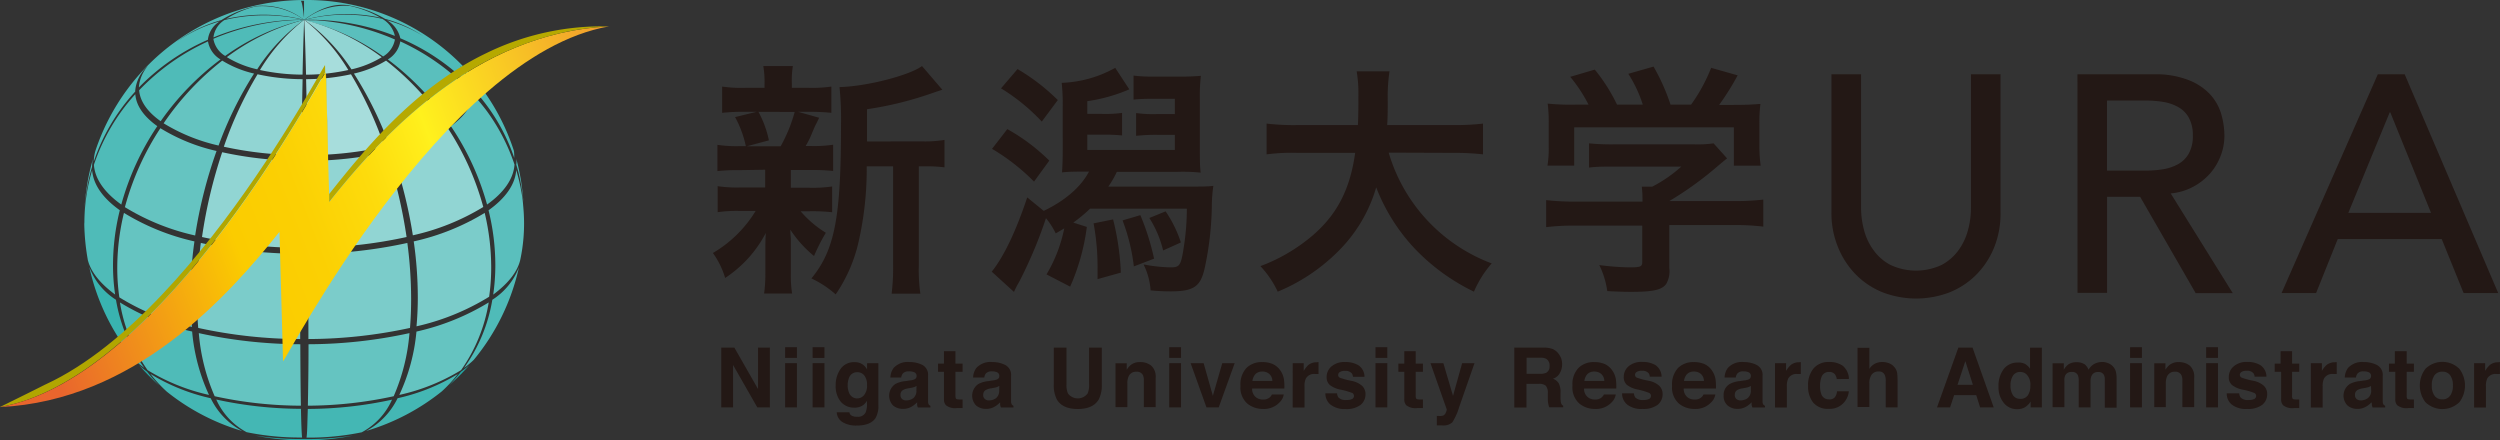 <svg xmlns="http://www.w3.org/2000/svg" xmlns:xlink="http://www.w3.org/1999/xlink" viewBox="0 0 422.74 74.47"><rect x="0" y="0" width="422.74" height="74.47" fill="#333333" stroke="none"/><defs><style>.cls-1{fill:none;}.cls-2{fill:#65c4c1;}.cls-3{fill:#91d5d3;}.cls-4{fill:#4fbbb8;}.cls-5{fill:url(#名称未設定グラデーション_4);}.cls-6{fill:#44b7b4;}.cls-7{fill:url(#名称未設定グラデーション_4-2);}.cls-8{fill:#39b3b0;}.cls-9{fill:#7bccca;}.cls-10{fill:#5abfbd;}.cls-11{fill:#a7dddc;}.cls-12{opacity:0.3;fill:url(#名称未設定グラデーション_4-4);}.cls-13{isolation:isolate;}.cls-14{clip-path:url(#clip-path);}.cls-15{fill:#b1a600;}.cls-16{clip-path:url(#clip-path-2);}.cls-17{fill:#b6a900;}.cls-18{fill:url(#名称未設定グラデーション_405);}.cls-19{fill:#231815;}</style><radialGradient id="名称未設定グラデーション_4" cx="465.16" cy="-438.81" r="80.6" gradientTransform="translate(-356.17 410.95) scale(0.91)" gradientUnits="userSpaceOnUse"><stop offset="0" stop-color="#91d5d3"/><stop offset="0.62" stop-color="#23aaa7"/></radialGradient><radialGradient id="名称未設定グラデーション_4-2" cx="467.21" cy="-447.71" r="91.37" xlink:href="#名称未設定グラデーション_4"/><radialGradient id="名称未設定グラデーション_4-4" cx="409.5" cy="-404.57" r="0.69" xlink:href="#名称未設定グラデーション_4"/><clipPath id="clip-path" transform="translate(-0.04)"><path class="cls-1" d="M55.13,12.23l0-1.34Q55.3,18,55.48,25l0,1.34Q55.33,19.31,55.13,12.23Z"/></clipPath><clipPath id="clip-path-2" transform="translate(-0.04)"><path class="cls-1" d="M0,68.84l0-1.35c28-4.85,54.67-56.59,55.09-56.6l0,1.34C54.71,12.24,28,64,0,68.84Z"/></clipPath><linearGradient id="名称未設定グラデーション_405" x1="5.66" y1="54.39" x2="109.85" y2="14.11" gradientUnits="userSpaceOnUse"><stop offset="0" stop-color="#e9652d"/><stop offset="0.33" stop-color="#fbcc00"/><stop offset="0.44" stop-color="#fbd003"/><stop offset="0.55" stop-color="#fddb0c"/><stop offset="0.65" stop-color="#ffee1b"/><stop offset="0.66" stop-color="#fff11d"/><stop offset="1" stop-color="#f0932e"/></linearGradient></defs><g id="レイヤー_2" data-name="レイヤー 2"><g id="レイヤー_2-2" data-name="レイヤー 2"><path class="cls-2" d="M50.82,58.21a81,81,0,0,1-17.16-1.88A33.23,33.23,0,0,0,36.34,67a68.93,68.93,0,0,0,14.58,1.6C50.87,65.94,50.84,62.44,50.82,58.21Z" transform="translate(-0.04)"/><path class="cls-2" d="M37.62,10.25a46.54,46.54,0,0,0-9.91,10.6A30.78,30.78,0,0,0,37,24.61a62.19,62.19,0,0,1,6-12.17A18,18,0,0,1,37.62,10.25Z" transform="translate(-0.04)"/><path class="cls-3" d="M51,27.2a63.62,63.62,0,0,1-13.39-1.46,82.14,82.14,0,0,0-3.41,14.34A78.59,78.59,0,0,0,50.84,41.9C50.86,36.91,50.91,31.92,51,27.2Z" transform="translate(-0.04)"/><path class="cls-4" d="M20.32,51.14A27.35,27.35,0,0,0,25,62.59a34.06,34.06,0,0,0,10.38,4.19,32.17,32.17,0,0,1-2.85-10.72A39.82,39.82,0,0,1,20.32,51.14Z" transform="translate(-0.04)"/><path class="cls-2" d="M32.24,50.27a67.28,67.28,0,0,1,.68-9.45A39.17,39.17,0,0,1,21,36a39.41,39.41,0,0,0-1.13,9.28,34.58,34.58,0,0,0,.35,5,40.17,40.17,0,0,0,12.28,5C32.31,53.63,32.24,52,32.24,50.27Z" transform="translate(-0.04)"/><path class="cls-4" d="M26.64,21.33c-2.25-1.6-3.58-3.44-3.72-5.4a33.56,33.56,0,0,0-7,11.94c.17,2.43,1.84,4.72,4.63,6.72A45.09,45.09,0,0,1,26.64,21.33Z" transform="translate(-0.04)"/><path class="cls-4" d="M27.21,20.5A45.67,45.67,0,0,1,37.33,10.05,4.4,4.4,0,0,1,35.21,7a37.87,37.87,0,0,0-11.64,8.26C23.71,17.14,25,18.94,27.21,20.5Z" transform="translate(-0.04)"/><path class="cls-4" d="M51,3.24a.61.61,0,0,1,.18-.08,12,12,0,0,0-7.88-2.07,16.12,16.12,0,0,0-5,2.11A28,28,0,0,1,51,3.24Z" transform="translate(-0.04)"/><path class="cls-2" d="M27.16,21.68a46.12,46.12,0,0,0-6,13.35,38.83,38.83,0,0,0,11.88,4.79,77.71,77.71,0,0,1,3.62-14.29A31.22,31.22,0,0,1,27.16,21.68Z" transform="translate(-0.04)"/><path class="cls-5" d="M24.92,62.85a13.64,13.64,0,0,1-1.35-1.09A36.55,36.55,0,0,0,27,65.22,25.22,25.22,0,0,1,24.92,62.85Z" transform="translate(-0.04)"/><path class="cls-6" d="M35.67,67.34a33.38,33.38,0,0,1-10.19-4.11,23.23,23.23,0,0,0,2.77,3A37.18,37.18,0,0,0,41,72.88,12.29,12.29,0,0,1,35.67,67.34Z" transform="translate(-0.04)"/><path class="cls-7" d="M43.15,73.65a43,43,0,0,0,8.32.82,42.2,42.2,0,0,0,8.31-.82,51,51,0,0,1-8.68.59A50.91,50.91,0,0,1,43.15,73.65Z" transform="translate(-0.04)"/><path class="cls-4" d="M14.31,37.57a31.38,31.38,0,0,1,1.31-8.8c.18,2.46,1.85,4.77,4.68,6.78a38.63,38.63,0,0,0-1.15,9.26,33.51,33.51,0,0,0,.36,5C17.05,48,15.44,46.05,14.9,44a38.46,38.46,0,0,1-.61-6.12S14.31,37.64,14.31,37.57Z" transform="translate(-0.04)"/><path class="cls-4" d="M87.34,26.84a3.22,3.22,0,0,1,0,1A28,28,0,0,1,88.4,33l.13,1.14A35.87,35.87,0,0,0,87.34,26.84Z" transform="translate(-0.04)"/><path class="cls-4" d="M15.61,28.22v-.14a9.15,9.15,0,0,1,.13-1.16,37.4,37.4,0,0,0-1.44,9.53A31.18,31.18,0,0,1,15.61,28.22Z" transform="translate(-0.04)"/><path class="cls-4" d="M80,15a32.32,32.32,0,0,1,7,11.71c0-.36,0-.83-.07-1.23A36.82,36.82,0,0,0,51.47,0,37.26,37.26,0,0,0,16.19,25.45a6.88,6.88,0,0,0-.29,1.73.61.61,0,0,0,0,.14,32.94,32.94,0,0,1,7-11.83.41.41,0,0,0,0-.11A6.31,6.31,0,0,1,25,11.2l.53-.53a6.19,6.19,0,0,0-2,4v.11A37,37,0,0,1,35.2,6.72V6.66a4.2,4.2,0,0,1,2-3.05,24.31,24.31,0,0,0-7.95,3.92l1.09-.79A23.54,23.54,0,0,1,37.47,3.4,17.23,17.23,0,0,1,42.8,1.17s.36-.1.49-.12L43.56,1a11.37,11.37,0,0,1,7.63,2.17c.06,0,.2.15.27.19a1.7,1.7,0,0,0,0-.22c-.21-2-.4-3-.58-3h.57s0,1,0,3v.22l.27-.19C54.22,1.34,56.57.61,58.69.86c0,0,.32,0,.43.07l.51.11a18.6,18.6,0,0,1,5.53,2.15A22.16,22.16,0,0,1,71.46,6l1.14.75a23.46,23.46,0,0,0-7.14-3.33,4.65,4.65,0,0,1,2.27,3.05,36.09,36.09,0,0,1,11.63,7.88,6.42,6.42,0,0,0-2-3.65l.53.52A6.59,6.59,0,0,1,80,15Z" transform="translate(-0.04)"/><path class="cls-8" d="M19.65,50.69a11.17,11.17,0,0,1-4.51-5.54,37.11,37.11,0,0,0,7.61,15.66,14.78,14.78,0,0,0,1.68,1.39A27.57,27.57,0,0,1,19.65,50.69Z" transform="translate(-0.04)"/><path class="cls-5" d="M76,65.14a37.29,37.29,0,0,0,3.39-3.38A15.71,15.71,0,0,1,78,62.85C77.06,64,76.51,64.61,76,65.14Z" transform="translate(-0.04)"/><path class="cls-4" d="M83.29,50.69a27.41,27.41,0,0,1-4.78,11.52,13.63,13.63,0,0,0,1.65-1.37A37.12,37.12,0,0,0,87.79,45.2,11.27,11.27,0,0,1,83.29,50.69Z" transform="translate(-0.04)"/><path class="cls-6" d="M77.47,63.23a33.41,33.41,0,0,1-10.2,4.11,12.31,12.31,0,0,1-5.33,5.54,37.31,37.31,0,0,0,12.81-6.7A23.15,23.15,0,0,0,77.47,63.23Z" transform="translate(-0.04)"/><path class="cls-9" d="M34,41.08a72.29,72.29,0,0,0-.64,9.46c0,1.72.07,3.36.2,4.91a81,81,0,0,0,17.24,1.88c0-1.54,0-3.17,0-4.88,0-3.12,0-6.32,0-9.53A79.88,79.88,0,0,1,34,41.08Z" transform="translate(-0.04)"/><path class="cls-2" d="M52.21,58.21c0,4.23-.06,7.73-.11,10.39A69.28,69.28,0,0,0,66.61,67a33.25,33.25,0,0,0,2.67-10.67A81,81,0,0,1,52.21,58.21Z" transform="translate(-0.04)"/><path class="cls-6" d="M36.61,67.56a11.64,11.64,0,0,0,5.13,5.52,44.38,44.38,0,0,0,9.38.9c-.08-.73-.14-2.31-.19-4.85A68,68,0,0,1,36.61,67.56Z" transform="translate(-0.04)"/><path class="cls-4" d="M52,3.23A26.81,26.81,0,0,1,64.39,3a17.6,17.6,0,0,0-5.22-2,10.92,10.92,0,0,0-7.41,2.19l-.29.19Z" transform="translate(-0.04)"/><path class="cls-6" d="M51.87,74a44.19,44.19,0,0,0,9.34-.9,11.57,11.57,0,0,0,5.12-5.52,67.45,67.45,0,0,1-14.24,1.57C52,71.67,52,73.25,51.87,74Z" transform="translate(-0.04)"/><path class="cls-2" d="M67.56,66.78A34.08,34.08,0,0,0,78,62.59a27.43,27.43,0,0,0,4.68-11.45,40.35,40.35,0,0,1-12.22,4.93A32.17,32.17,0,0,1,67.56,66.78Z" transform="translate(-0.04)"/><path class="cls-10" d="M80,15.94c-.15,2-1.48,3.79-3.72,5.39A45.06,45.06,0,0,1,82.4,34.59c2.81-2,4.47-4.3,4.64-6.76a33.15,33.15,0,0,0-4.59-8.93A34.31,34.31,0,0,0,80,15.94Z" transform="translate(-0.04)"/><path class="cls-9" d="M70,40.82a67.31,67.31,0,0,1,.69,9.45c0,1.72-.08,3.36-.22,4.91a40.27,40.27,0,0,0,12.28-5,34.58,34.58,0,0,0,.35-5A39.78,39.78,0,0,0,82,36,39.35,39.35,0,0,1,70,40.82Z" transform="translate(-0.04)"/><path class="cls-11" d="M65.06,24.81a65.1,65.1,0,0,0-5.67-12.25,36,36,0,0,1-7.59.83c.09,3.79.17,8.17.23,12.85A61.87,61.87,0,0,0,65.06,24.81Z" transform="translate(-0.04)"/><path class="cls-9" d="M69.37,55.45c.13-1.55.19-3.19.19-4.91a72.29,72.29,0,0,0-.64-9.46,79.25,79.25,0,0,1-16.73,1.84c0,3.21,0,6.41,0,9.53,0,1.71,0,3.34,0,4.88A82,82,0,0,0,69.37,55.45Z" transform="translate(-0.04)"/><path class="cls-10" d="M65.62,10.05A45.88,45.88,0,0,1,75.74,20.5c2.18-1.55,3.49-3.34,3.64-5.26A38.41,38.41,0,0,0,67.73,7,4.41,4.41,0,0,1,65.62,10.05Z" transform="translate(-0.04)"/><path class="cls-3" d="M37.89,24.81A62.14,62.14,0,0,0,51,26.24c.06-4.68.13-9.06.21-12.85a36.14,36.14,0,0,1-7.62-.83A65.1,65.1,0,0,0,37.89,24.81Z" transform="translate(-0.04)"/><path class="cls-3" d="M81.76,35a46.61,46.61,0,0,0-6-13.34,31.51,31.51,0,0,1-9.54,3.84,78.54,78.54,0,0,1,3.63,14.29A39,39,0,0,0,81.76,35Z" transform="translate(-0.04)"/><path class="cls-3" d="M75.23,20.85a46.32,46.32,0,0,0-9.91-10.6,18,18,0,0,1-5.43,2.19,62.17,62.17,0,0,1,6,12.17A30.78,30.78,0,0,0,75.23,20.85Z" transform="translate(-0.04)"/><path class="cls-3" d="M52.19,41.9a78.84,78.84,0,0,0,16.6-1.82,83.07,83.07,0,0,0-3.42-14.34A63.16,63.16,0,0,1,52.05,27.2C52.11,31.92,52.16,36.91,52.19,41.9Z" transform="translate(-0.04)"/><path class="cls-12" d="M14.78,43.42,15,44.55q.06.3.15.6c-.08-.39-.17-.79-.24-1.2A4.54,4.54,0,0,1,14.78,43.42Z" transform="translate(-0.04)"/><path class="cls-10" d="M88.61,36.13c0-.16-.13-1.82-.2-2.38a32.11,32.11,0,0,0-1.08-5c-.17,2.48-1.85,4.79-4.68,6.81a38.69,38.69,0,0,1,1.15,9.26,34.8,34.8,0,0,1-.36,5C85.87,48,87.48,46.09,88,44A29.36,29.36,0,0,0,88.61,36.13Z" transform="translate(-0.04)"/><path class="cls-4" d="M52.05,3.35A39.18,39.18,0,0,1,66.81,6.07a4.38,4.38,0,0,0-2.13-2.88A27.79,27.79,0,0,0,52,3.24h0l-.49.12Z" transform="translate(-0.04)"/><path class="cls-10" d="M53.5,3.43l-.31,0-.46,0-.54,0h-.72l.52.12a38.09,38.09,0,0,1,12.83,6,4.19,4.19,0,0,0,2-2.87A40,40,0,0,0,53.5,3.43Z" transform="translate(-0.04)"/><path class="cls-3" d="M52,3.49h0l-.48-.12.3.2a31.49,31.49,0,0,1,7.65,8.16,16.78,16.78,0,0,0,5.12-2.06A37.63,37.63,0,0,0,52,3.49Z" transform="translate(-0.04)"/><path class="cls-11" d="M58.94,11.84a31.54,31.54,0,0,0-7.16-8.26h0l-.28-.19,0,.24c.1,2.21.2,5.31.29,9A34.13,34.13,0,0,0,58.94,11.84Z" transform="translate(-0.04)"/><path class="cls-3" d="M51.47,3.36l-.27.2h0l0,0h0A31.4,31.4,0,0,0,44,11.84a34.37,34.37,0,0,0,7.2.78c.08-3.71.17-6.82.26-9h0Z" transform="translate(-0.04)"/><path class="cls-2" d="M51.45,3.36,51,3.48h0A37.82,37.82,0,0,0,38.4,9.66a16.75,16.75,0,0,0,5.13,2.06,31.22,31.22,0,0,1,7.61-8.13l0,0h0Z" transform="translate(-0.04)"/><path class="cls-4" d="M51.45,3.36h-.58a40.18,40.18,0,0,0-14.75,3.2,4.16,4.16,0,0,0,2,2.9A38.12,38.12,0,0,1,51,3.47Z" transform="translate(-0.04)"/><path class="cls-4" d="M51.45,3.35,51,3.25h-.06A29.1,29.1,0,0,0,38,3.39a4,4,0,0,0-1.86,2.88v.06a39.81,39.81,0,0,1,14.79-3h.54Z" transform="translate(-0.04)"/><polygon class="cls-4" points="50.93 3.24 51.4 3.35 51.11 3.15 50.93 3.24"/><g class="cls-13"><g class="cls-13"><g class="cls-14"><g class="cls-13"><path class="cls-15" d="M55.13,12.23l0-1.34Q55.3,18,55.48,25l0,1.34q-.2-7-.39-14.13" transform="translate(-0.04)"/></g></g></g><g class="cls-13"><g class="cls-16"><g class="cls-13"><path class="cls-15" d="M0,68.84s8.16-4,10-5C33,51.47,52.89,14.37,54.93,11.11L55,11l0-.07,0,0,0,1.35,0,0-.05.08-.07.11c-2,3.25-21.95,40.36-44.9,52.74a38.16,38.16,0,0,1-5.55,2.47,29,29,0,0,1-3.67,1L0,68.84" transform="translate(-0.04)"/><polyline class="cls-17" points="55.09 12.24 55.05 10.89 55.06 10.89 55.09 12.23 55.09 12.24"/></g></g></g><path class="cls-18" d="M55.73,34.15C64.53,23.09,80.28,5.57,103,4.47c-28,4.86-54.68,56.6-55.1,56.61-.06-2.36-.13-4.7-.19-7l-.21-7.48-.2-7.4C38.52,50.22,22.78,67.75,0,68.84,28,64,54.71,12.24,55.13,12.23q.19,7.08.39,14.13v.41Z" transform="translate(-0.04)"/><g class="cls-13"><path class="cls-17" d="M82.25,9C70.09,14.83,61.51,25.49,55.7,32.81l0,1.34c5.82-7.31,14.67-17.44,26.56-23.79A51.86,51.86,0,0,1,90,7,49.71,49.71,0,0,1,96,5.34a47.74,47.74,0,0,1,5.58-.78L103,4.47A44.46,44.46,0,0,0,82.25,9Z" transform="translate(-0.04)"/></g></g><path class="cls-19" d="M125.12,28.77a31.8,31.8,0,0,0-3.77.16V24.49a21.42,21.42,0,0,0,3.81.22h1a18.12,18.12,0,0,0-1.82-4.91l3.64-.89h-1.94a32.24,32.24,0,0,0-3.89.17V14.64a23,23,0,0,0,4,.21h3.17v-.63a15.83,15.83,0,0,0-.21-3.05h5a15.55,15.55,0,0,0-.17,3.05v.63h2.79a22.9,22.9,0,0,0,3.89-.21v4.44a34.17,34.17,0,0,0-3.89-.17H135l3.55,1c-.25.55-.25.55-.68,1.39-.21.47-.21.47-.67,1.57a13.15,13.15,0,0,1-.93,1.82h.84a22,22,0,0,0,3.81-.22v4.44a33,33,0,0,0-3.81-.16h-3.34v3h3.17a22.58,22.58,0,0,0,3.81-.22v4.36a30.16,30.16,0,0,0-3.81-.17h-1.52a17.76,17.76,0,0,0,4.27,3.64,30.24,30.24,0,0,0-2,3.93,19.52,19.52,0,0,1-4-4.44c0,.51,0,.51.08,1.56,0,.17,0,1.44,0,1.65v4.15a19.83,19.83,0,0,0,.21,3.42h-4.73a25,25,0,0,0,.21-3.29V42.21c0-.8,0-1.9.08-2.83A20.25,20.25,0,0,1,122.66,47a14.07,14.07,0,0,0-2.07-4.22,20.79,20.79,0,0,0,7.23-7.11h-2.66a22.53,22.53,0,0,0-3.77.21v-4.4a21.94,21.94,0,0,0,3.85.22h4.19v-3Zm3.17-9.86a17.59,17.59,0,0,1,1.77,4.82l-3.72,1h5.71a26,26,0,0,0,2.37-5.8Zm27.65,5a20.73,20.73,0,0,0,3.81-.25V28.3a23,23,0,0,0-3.34-.17h-1V44.79a28.13,28.13,0,0,0,.26,4.87h-4.86a35.68,35.68,0,0,0,.25-4.87V28.13H146.6a55.44,55.44,0,0,1-1.52,13.37,25.79,25.79,0,0,1-3.73,8.28,17.19,17.19,0,0,0-4.1-2.7c3.94-4.82,5-10.24,5-25.88a54.63,54.63,0,0,0-.25-6.47c4.69-.13,11.84-2,13.95-3.56l3.43,4c-.47.17-.64.21-1.4.47a59.27,59.27,0,0,1-11.33,2.83v4.78l0,.67Z" transform="translate(-0.04)"/><path class="cls-19" d="M183.82,38.37A36.27,36.27,0,0,1,181,48.47l-4-2.07a24.55,24.55,0,0,0,3-7.78c-.59.34-.76.46-1.44.84a13,13,0,0,0-1.65-2.57,74.36,74.36,0,0,1-4.56,10.82,14.52,14.52,0,0,0-.85,1.65l-3.76-3.42c2.07-2.59,4.1-6.86,6-12.56l2.79,2.28c3.59-1.73,6.26-4,7.65-6.64h-.8c-1.52,0-2.58,0-3.76.13.08-1.06.12-2,.12-4V17.94a32.29,32.29,0,0,0-.17-3.93,20,20,0,0,0,9.05-2.54L191,15.11a28.22,28.22,0,0,1-7.1,2v2.15h2.49a20.51,20.51,0,0,0,3.39-.17v3.81a33.49,33.49,0,0,0-3.39-.13H183.9v2.58h14.8V22.8h-3a30.8,30.8,0,0,0-3.55.17V19.12a21.49,21.49,0,0,0,3.55.17h3V16.71h-4.1a27.72,27.72,0,0,0-2.88.13V12.78a22.8,22.8,0,0,0,3.13.17h4.49a36.43,36.43,0,0,0,3.76-.13,30.6,30.6,0,0,0-.17,4V25c0,1.86,0,3,.13,4.19a29.9,29.9,0,0,0-4-.13H188.89a15.63,15.63,0,0,1-1.44,2.49h13.62c2.41,0,3.13,0,4.14-.12a25.9,25.9,0,0,0-.25,3,53,53,0,0,1-1.23,11c-.72,3.08-1.86,3.84-5.83,3.84a32.77,32.77,0,0,1-3.3-.17,11.67,11.67,0,0,0-1.19-4.39,26.18,26.18,0,0,0,4.57.5c1.61,0,1.78-.29,2.33-4.06a42.17,42.17,0,0,0,.42-5.87H184.37a25,25,0,0,1-2.84,2.36ZM170.37,21.83a32.68,32.68,0,0,1,7.1,5.33l-2.58,3.55a34.82,34.82,0,0,0-7.1-5.54Zm1.73-10.15a34.14,34.14,0,0,1,6.81,5.24l-2.71,3.64a32.69,32.69,0,0,0-6.89-5.62ZM188.26,37.1a43.43,43.43,0,0,1,1.31,9l-3.94,1.1V45.68a40.19,40.19,0,0,0-.67-7.91Zm4.61-.72a41.47,41.47,0,0,1,2.32,7.36l-3.42,1.31a32.23,32.23,0,0,0-1.91-7.78Zm4.27-.64A20.52,20.52,0,0,1,199.72,41l-3,1.35a18.05,18.05,0,0,0-2.33-5.49Z" transform="translate(-0.04)"/><path class="cls-19" d="M234.86,25.81a28.62,28.62,0,0,0,17.42,18.73,18.05,18.05,0,0,0-3,4.78A34.47,34.47,0,0,1,239,41.75a31.64,31.64,0,0,1-6.25-10.07A25.09,25.09,0,0,1,226,42.81a31.33,31.33,0,0,1-9.9,6.51A16.76,16.76,0,0,0,213.17,45a29.09,29.09,0,0,0,6.72-3.55c5.54-3.89,8.33-8.54,9.3-15.6h-9.72a33.42,33.42,0,0,0-5.25.25v-5.2a40,40,0,0,0,5.25.25h10.19c.08-2.07.08-2.75.08-4.95a22.7,22.7,0,0,0-.29-4.14H235a29.42,29.42,0,0,0-.3,4.9c0,1.7,0,2.67-.09,4.19h11a41.32,41.32,0,0,0,5.2-.25v5.2a44.09,44.09,0,0,0-5.16-.25Z" transform="translate(-0.04)"/><path class="cls-19" d="M266.49,38.15a38.68,38.68,0,0,0-5,.26V33.84a42,42,0,0,0,5,.25h11.29V33.8a19.17,19.17,0,0,0-.12-2.24h1.77a23,23,0,0,0,4.91-3.39H272.88c-1.69,0-2.83,0-4.14.17v-4.1a38,38,0,0,0,4.18.17h13.7a18.35,18.35,0,0,0,3.18-.17l2.28,2.54c-.68.55-.68.55-1.48,1.22a57.45,57.45,0,0,1-8.29,6v0h10.78a40.77,40.77,0,0,0,5.12-.25v4.57a39.42,39.42,0,0,0-5.16-.26H282.31v7.24A4.36,4.36,0,0,1,281.8,48c-.72,1-2.15,1.35-5.87,1.35-.55,0-1.91,0-4.11-.13a14.22,14.22,0,0,0-1.35-4.4,43.08,43.08,0,0,0,5.16.39c1.82,0,2.11-.13,2.11-.93V38.15Zm2.16-20.46a25.1,25.1,0,0,0-3.09-4.7l4.15-1.22a29.29,29.29,0,0,1,3.76,5.92h4.36a21.85,21.85,0,0,0-2.45-5.21l4.27-1.22a34.71,34.71,0,0,1,2.87,6.43H286a28.63,28.63,0,0,0,3.39-6.22l4.48,1.27a44.1,44.1,0,0,1-3.13,5h1.86c2.83,0,3.59-.05,5.12-.17a24.91,24.91,0,0,0-.17,3.42v3.85a24.33,24.33,0,0,0,.21,3.17h-4.53V21.53h-27V28h-4.52a17.71,17.71,0,0,0,.21-3.17V20.94a26.14,26.14,0,0,0-.17-3.42,39.4,39.4,0,0,0,4.91.17Z" transform="translate(-0.04)"/><path class="cls-19" d="M314.74,12.56V35.22a14.6,14.6,0,0,0,.47,3.57,10,10,0,0,0,1.57,3.42,8.36,8.36,0,0,0,2.87,2.56,10.21,10.21,0,0,0,8.77,0,8.46,8.46,0,0,0,2.87-2.56,10.21,10.21,0,0,0,1.56-3.42,14.13,14.13,0,0,0,.47-3.57V12.56h5V36a15.12,15.12,0,0,1-1.09,5.87,13.93,13.93,0,0,1-3,4.57,13.42,13.42,0,0,1-4.54,3,15.81,15.81,0,0,1-11.28,0,13.42,13.42,0,0,1-4.54-3,14.25,14.25,0,0,1-3-4.57A15.12,15.12,0,0,1,309.73,36V12.56Z" transform="translate(-0.04)"/><path class="cls-19" d="M351.33,12.56h13a15.21,15.21,0,0,1,5.84,1A9.79,9.79,0,0,1,373.8,16a8.45,8.45,0,0,1,1.86,3.34,13.53,13.53,0,0,1,.52,3.58,9.51,9.51,0,0,1-.63,3.42,9.73,9.73,0,0,1-1.8,3,10.24,10.24,0,0,1-2.87,2.25,10,10,0,0,1-3.78,1.12l10.49,16.86h-6.27l-9.39-16.29h-5.59V49.52h-5Zm5,16.29h6.58a18.79,18.79,0,0,0,2.9-.23,7.76,7.76,0,0,0,2.55-.87,4.58,4.58,0,0,0,1.8-1.8,6,6,0,0,0,.68-3.05,6,6,0,0,0-.68-3,4.58,4.58,0,0,0-1.8-1.8,7.76,7.76,0,0,0-2.55-.87,18.79,18.79,0,0,0-2.9-.23h-6.58Z" transform="translate(-0.04)"/><path class="cls-19" d="M402.12,12.56h4.54l15.82,37h-5.85l-3.7-9.13H395.34l-3.66,9.13h-5.84Zm9,23.44-6.89-17h-.1l-7,17Z" transform="translate(-0.04)"/><path class="cls-19" d="M122,58.78h2.22l4,7v-7h2V68.89H128.1L124,61.72v7.17h-2Z" transform="translate(-0.04)"/><path class="cls-19" d="M134.8,60.52h-2V58.71h2Zm-2,.89h2v7.48h-2Z" transform="translate(-0.04)"/><path class="cls-19" d="M139.45,60.52h-2V58.71h2Zm-2,.89h2v7.48h-2Z" transform="translate(-0.04)"/><path class="cls-19" d="M145.51,61.41a2.26,2.26,0,0,1,1.15,1.08V61.41h1.91v7.1a4,4,0,0,1-.48,2.18c-.56.85-1.63,1.27-3.22,1.27a4.36,4.36,0,0,1-2.34-.57,2.06,2.06,0,0,1-1-1.68h2.13a.86.86,0,0,0,.27.5,1.7,1.7,0,0,0,1.06.26,1.42,1.42,0,0,0,1.41-.7,3.53,3.53,0,0,0,.24-1.53v-.48a2.36,2.36,0,0,1-.61.72,2.4,2.4,0,0,1-1.51.45,2.91,2.91,0,0,1-2.31-1,4.13,4.13,0,0,1-.86-2.75,4.64,4.64,0,0,1,.83-2.8,2.74,2.74,0,0,1,2.35-1.14A2.45,2.45,0,0,1,145.51,61.41Zm.67,5.36a2.44,2.44,0,0,0,.47-1.65,2.52,2.52,0,0,0-.45-1.62,1.46,1.46,0,0,0-1.2-.56,1.42,1.42,0,0,0-1.41,1,3.37,3.37,0,0,0-.21,1.27,3,3,0,0,0,.22,1.16,1.44,1.44,0,0,0,1.42,1A1.5,1.5,0,0,0,146.18,66.77Z" transform="translate(-0.04)"/><path class="cls-19" d="M153.83,64.34a2.88,2.88,0,0,0,.78-.17.58.58,0,0,0,.42-.55.67.67,0,0,0-.32-.64,2,2,0,0,0-1-.18,1.26,1.26,0,0,0-1,.35,1.45,1.45,0,0,0-.28.69H150.6a2.83,2.83,0,0,1,.55-1.62,3.21,3.21,0,0,1,2.67-1,4.85,4.85,0,0,1,2.2.49,1.89,1.89,0,0,1,.95,1.84V67c0,.24,0,.53,0,.87a1.12,1.12,0,0,0,.11.52.76.76,0,0,0,.29.23v.28h-2.13a1.93,1.93,0,0,1-.12-.42c0-.13,0-.29,0-.45a4.21,4.21,0,0,1-.94.74,2.81,2.81,0,0,1-1.44.37,2.53,2.53,0,0,1-1.69-.58,2.39,2.39,0,0,1,.41-3.64,4.56,4.56,0,0,1,1.73-.48Zm1.19.92a2.69,2.69,0,0,1-.38.19,3.88,3.88,0,0,1-.52.13l-.45.08a2.69,2.69,0,0,0-.89.27.89.89,0,0,0-.47.83.88.88,0,0,0,.28.72,1.08,1.08,0,0,0,.69.23,2.09,2.09,0,0,0,1.18-.37A1.57,1.57,0,0,0,155,66Z" transform="translate(-0.04)"/><path class="cls-19" d="M158.66,62.87V61.48h1V59.39h1.94v2.09h1.21v1.39h-1.21v4q0,.47.12.57c.07.08.31.11.71.11h.38V69l-.92,0a2.51,2.51,0,0,1-1.9-.48,1.44,1.44,0,0,1-.33-1V62.87Z" transform="translate(-0.04)"/><path class="cls-19" d="M167.82,64.34a2.88,2.88,0,0,0,.78-.17.58.58,0,0,0,.42-.55.67.67,0,0,0-.32-.64,2,2,0,0,0-.95-.18,1.26,1.26,0,0,0-1,.35,1.36,1.36,0,0,0-.27.69h-1.89a2.83,2.83,0,0,1,.55-1.62,3.21,3.21,0,0,1,2.67-1,4.85,4.85,0,0,1,2.2.49,1.88,1.88,0,0,1,1,1.84V67c0,.24,0,.53,0,.87a1,1,0,0,0,.12.52.72.72,0,0,0,.28.23v.28h-2.12a2.83,2.83,0,0,1-.13-.42c0-.13,0-.29,0-.45a4,4,0,0,1-.94.74,2.78,2.78,0,0,1-1.44.37,2.53,2.53,0,0,1-1.69-.58,2.39,2.39,0,0,1,.41-3.64,4.56,4.56,0,0,1,1.73-.48Zm1.2.92c-.13.07-.26.14-.38.19a4.57,4.57,0,0,1-.53.13l-.44.08a2.68,2.68,0,0,0-.9.27.89.89,0,0,0-.47.83.85.85,0,0,0,.29.72,1,1,0,0,0,.68.23,2.09,2.09,0,0,0,1.18-.37A1.6,1.6,0,0,0,169,66Z" transform="translate(-0.04)"/><path class="cls-19" d="M178.23,58.78h2.15V65a3.57,3.57,0,0,0,.24,1.52,2.07,2.07,0,0,0,3.34,0A3.57,3.57,0,0,0,184.2,65V58.78h2.15V65a5.26,5.26,0,0,1-.5,2.51c-.62,1.1-1.81,1.65-3.56,1.65s-2.94-.55-3.56-1.65a5.26,5.26,0,0,1-.5-2.51Z" transform="translate(-0.04)"/><path class="cls-19" d="M194.72,61.84a2.49,2.49,0,0,1,.74,2v5h-2V64.34a2.15,2.15,0,0,0-.15-.9,1.11,1.11,0,0,0-1.1-.58,1.34,1.34,0,0,0-1.35.85,2.8,2.8,0,0,0-.19,1.13v4h-2V61.43h1.9v1.09a3.09,3.09,0,0,1,.71-.83,2.41,2.41,0,0,1,1.52-.46A2.9,2.9,0,0,1,194.72,61.84Z" transform="translate(-0.04)"/><path class="cls-19" d="M199.75,60.52h-2V58.71h2Zm-2,.89h2v7.48h-2Z" transform="translate(-0.04)"/><path class="cls-19" d="M206.72,61.41h2.1l-2.7,7.48h-2.07l-2.68-7.48h2.2l1.56,5.52Z" transform="translate(-0.04)"/><path class="cls-19" d="M215.27,61.56a3.13,3.13,0,0,1,1.29,1.11,3.6,3.6,0,0,1,.6,1.55,9.93,9.93,0,0,1,.06,1.48h-5.45a1.78,1.78,0,0,0,.79,1.58,1.92,1.92,0,0,0,1.07.28,1.65,1.65,0,0,0,1.09-.34,1.56,1.56,0,0,0,.4-.52h2a2.39,2.39,0,0,1-.73,1.36,3.61,3.61,0,0,1-2.81,1.09,4.12,4.12,0,0,1-2.64-.92,3.64,3.64,0,0,1-1.14-3,4.08,4.08,0,0,1,1-3,3.62,3.62,0,0,1,2.68-1A4.32,4.32,0,0,1,215.27,61.56Zm-2.93,1.69a2.08,2.08,0,0,0-.52,1.16h3.37a1.61,1.61,0,0,0-.52-1.18,1.71,1.71,0,0,0-1.16-.4A1.58,1.58,0,0,0,212.34,63.25Z" transform="translate(-0.04)"/><path class="cls-19" d="M222.83,61.24H223v2l-.33,0h-.23a1.61,1.61,0,0,0-1.59.77,3,3,0,0,0-.22,1.33v3.57h-2V61.41h1.86v1.31a4.67,4.67,0,0,1,.79-1,2.19,2.19,0,0,1,1.43-.46Z" transform="translate(-0.04)"/><path class="cls-19" d="M226.13,66.51a1.31,1.31,0,0,0,.27.74,1.81,1.81,0,0,0,1.35.39,2.13,2.13,0,0,0,.92-.17.58.58,0,0,0,.07-1,12.07,12.07,0,0,0-2.05-.59,4.22,4.22,0,0,1-1.8-.79,1.73,1.73,0,0,1-.52-1.34,2.32,2.32,0,0,1,.82-1.79,3.3,3.3,0,0,1,2.29-.74,4.24,4.24,0,0,1,2.29.56,2.37,2.37,0,0,1,1,1.93h-1.95a1.16,1.16,0,0,0-.22-.6,1.35,1.35,0,0,0-1.1-.39,1.53,1.53,0,0,0-.91.2.56.56,0,0,0-.27.46.5.5,0,0,0,.29.49,12.34,12.34,0,0,0,2,.54,3.72,3.72,0,0,1,1.75.83,1.89,1.89,0,0,1,.58,1.41,2.29,2.29,0,0,1-.83,1.82,4,4,0,0,1-2.56.7A3.84,3.84,0,0,1,225,68.4a2.41,2.41,0,0,1-.84-1.89Z" transform="translate(-0.04)"/><path class="cls-19" d="M234.63,60.52h-2V58.71h2Zm-2,.89h2v7.48h-2Z" transform="translate(-0.04)"/><path class="cls-19" d="M236.5,62.87V61.48h1V59.39h1.93v2.09h1.22v1.39h-1.22v4q0,.47.12.57c.08.08.32.11.72.11h.38V69l-.93,0a2.5,2.5,0,0,1-1.89-.48,1.44,1.44,0,0,1-.33-1V62.87Z" transform="translate(-0.04)"/><path class="cls-19" d="M243,70.33h.25a2.4,2.4,0,0,0,.54,0,.92.92,0,0,0,.44-.15,1,1,0,0,0,.32-.49,1.26,1.26,0,0,0,.13-.46l-2.75-7.81h2.18l1.63,5.52,1.54-5.52h2.09l-2.57,7.36a10.38,10.38,0,0,1-1.18,2.64,2.23,2.23,0,0,1-1.73.51h-.42l-.47,0Z" transform="translate(-0.04)"/><path class="cls-19" d="M262.55,59a2.53,2.53,0,0,1,.95.7,3.49,3.49,0,0,1,.51.85,3,3,0,0,1,.18,1.07,3.08,3.08,0,0,1-.36,1.42,2,2,0,0,1-1.2,1,1.89,1.89,0,0,1,1,.8,3.27,3.27,0,0,1,.29,1.58v.68a4.67,4.67,0,0,0,.06.94.87.87,0,0,0,.39.58v.25H262a5.49,5.49,0,0,1-.14-.54,4.14,4.14,0,0,1-.09-.87v-.94a1.86,1.86,0,0,0-.34-1.29,1.68,1.68,0,0,0-1.2-.32h-2.07v4h-2.06V58.78H261A4.29,4.29,0,0,1,262.55,59Zm-4.37,1.49v2.72h2.28a2.38,2.38,0,0,0,1-.16,1.14,1.14,0,0,0,.6-1.14,1.27,1.27,0,0,0-.58-1.24,2,2,0,0,0-1-.18Z" transform="translate(-0.04)"/><path class="cls-19" d="M271.4,61.56a3.13,3.13,0,0,1,1.29,1.11,3.6,3.6,0,0,1,.6,1.55,9.93,9.93,0,0,1,.06,1.48H267.9a1.8,1.8,0,0,0,.79,1.58,2,2,0,0,0,1.08.28,1.64,1.64,0,0,0,1.08-.34,1.72,1.72,0,0,0,.41-.52h2a2.43,2.43,0,0,1-.72,1.36,3.63,3.63,0,0,1-2.82,1.09,4.09,4.09,0,0,1-2.63-.92,3.61,3.61,0,0,1-1.15-3,4,4,0,0,1,1-3,3.59,3.59,0,0,1,2.67-1A4.32,4.32,0,0,1,271.4,61.56Zm-2.93,1.69a2.08,2.08,0,0,0-.52,1.16h3.37a1.61,1.61,0,0,0-.52-1.18,1.71,1.71,0,0,0-1.16-.4A1.58,1.58,0,0,0,268.47,63.25Z" transform="translate(-0.04)"/><path class="cls-19" d="M276.33,66.51a1.31,1.31,0,0,0,.27.74,1.81,1.81,0,0,0,1.35.39,2.16,2.16,0,0,0,.92-.17.56.56,0,0,0,.34-.52.55.55,0,0,0-.28-.5,11.49,11.49,0,0,0-2-.59,4.22,4.22,0,0,1-1.8-.79,1.7,1.7,0,0,1-.52-1.34,2.35,2.35,0,0,1,.81-1.79,3.33,3.33,0,0,1,2.3-.74,4.27,4.27,0,0,1,2.29.56,2.42,2.42,0,0,1,1,1.93h-2a1.08,1.08,0,0,0-.21-.6,1.36,1.36,0,0,0-1.1-.39,1.51,1.51,0,0,0-.91.2.56.56,0,0,0-.27.46.51.51,0,0,0,.28.49,13,13,0,0,0,2.05.54,3.72,3.72,0,0,1,1.75.83,1.92,1.92,0,0,1,.58,1.41,2.29,2.29,0,0,1-.83,1.82,4,4,0,0,1-2.56.7,3.84,3.84,0,0,1-2.61-.75,2.39,2.39,0,0,1-.85-1.89Z" transform="translate(-0.04)"/><path class="cls-19" d="M288.25,61.56a3.13,3.13,0,0,1,1.29,1.11,3.6,3.6,0,0,1,.6,1.55,9.93,9.93,0,0,1,.06,1.48h-5.45a1.8,1.8,0,0,0,.78,1.58,2,2,0,0,0,1.08.28,1.65,1.65,0,0,0,1.09-.34,1.56,1.56,0,0,0,.4-.52h2a2.39,2.39,0,0,1-.73,1.36,3.61,3.61,0,0,1-2.81,1.09,4.1,4.1,0,0,1-2.64-.92,3.64,3.64,0,0,1-1.14-3,4.08,4.08,0,0,1,1-3,3.62,3.62,0,0,1,2.68-1A4.32,4.32,0,0,1,288.25,61.56Zm-2.93,1.69a2.08,2.08,0,0,0-.52,1.16h3.37a1.61,1.61,0,0,0-.52-1.18,1.71,1.71,0,0,0-1.16-.4A1.58,1.58,0,0,0,285.32,63.25Z" transform="translate(-0.04)"/><path class="cls-19" d="M294.9,64.34a2.7,2.7,0,0,0,.78-.17.58.58,0,0,0,.42-.55.66.66,0,0,0-.32-.64,2,2,0,0,0-.95-.18,1.22,1.22,0,0,0-1,.35,1.36,1.36,0,0,0-.28.69h-1.89a2.83,2.83,0,0,1,.55-1.62,3.22,3.22,0,0,1,2.68-1,4.83,4.83,0,0,1,2.19.49,1.88,1.88,0,0,1,1,1.84V67c0,.24,0,.53,0,.87a1,1,0,0,0,.12.52.69.69,0,0,0,.29.23v.28h-2.13a2.83,2.83,0,0,1-.13-.42c0-.13,0-.29,0-.45a3.8,3.8,0,0,1-.94.74,2.76,2.76,0,0,1-1.44.37,2.48,2.48,0,0,1-1.68-.58,2.06,2.06,0,0,1-.67-1.65,2.12,2.12,0,0,1,1.07-2,4.56,4.56,0,0,1,1.73-.48Zm1.2.92a3.37,3.37,0,0,1-.38.19,4.57,4.57,0,0,1-.53.13l-.44.08a2.68,2.68,0,0,0-.9.27.88.88,0,0,0-.46.83.85.85,0,0,0,.28.72,1.07,1.07,0,0,0,.68.23,2.12,2.12,0,0,0,1.19-.37A1.6,1.6,0,0,0,296.1,66Z" transform="translate(-0.04)"/><path class="cls-19" d="M304.38,61.24h.17v2l-.33,0H304a1.61,1.61,0,0,0-1.58.77,3,3,0,0,0-.23,1.33v3.57h-2V61.41h1.87v1.31a4.13,4.13,0,0,1,.79-1,2.17,2.17,0,0,1,1.43-.46Z" transform="translate(-0.04)"/><path class="cls-19" d="M310.63,64.1a1.71,1.71,0,0,0-.28-.76,1.19,1.19,0,0,0-1-.45,1.33,1.33,0,0,0-1.35,1,4.06,4.06,0,0,0-.19,1.38,3.69,3.69,0,0,0,.19,1.32,1.3,1.3,0,0,0,1.32.94,1.19,1.19,0,0,0,1-.37,1.87,1.87,0,0,0,.35-1h2a3.32,3.32,0,0,1-.65,1.69,3.15,3.15,0,0,1-2.73,1.28,3.21,3.21,0,0,1-2.66-1.07,4.33,4.33,0,0,1-.85-2.78,4.4,4.4,0,0,1,.94-3,3.29,3.29,0,0,1,2.6-1.07,3.94,3.94,0,0,1,2.31.63,3,3,0,0,1,1.06,2.24Z" transform="translate(-0.04)"/><path class="cls-19" d="M319.54,61.45a2.21,2.21,0,0,1,.92.74,2,2,0,0,1,.38.86,11.73,11.73,0,0,1,.07,1.45v4.39h-2V64.34a2.13,2.13,0,0,0-.2-1,1,1,0,0,0-1-.52,1.36,1.36,0,0,0-1.17.52,2.37,2.37,0,0,0-.4,1.48v4h-2V58.81h2v3.57a2.41,2.41,0,0,1,1-.91,2.77,2.77,0,0,1,1.17-.26A3.22,3.22,0,0,1,319.54,61.45Z" transform="translate(-0.04)"/><path class="cls-19" d="M331.19,58.78h2.4l3.58,10.11h-2.3l-.66-2.08h-3.73l-.69,2.08h-2.21Zm-.14,6.29h2.6l-1.28-4Z" transform="translate(-0.04)"/><path class="cls-19" d="M342.45,61.53a2.44,2.44,0,0,1,.86.83V58.79h2v10.1h-1.9v-1a2.87,2.87,0,0,1-1,1,2.67,2.67,0,0,1-1.33.3,2.82,2.82,0,0,1-2.21-1.06,4.12,4.12,0,0,1-.89-2.72,4.68,4.68,0,0,1,.88-3,2.89,2.89,0,0,1,2.36-1.1A2.41,2.41,0,0,1,342.45,61.53Zm.48,5.33a2.7,2.7,0,0,0,.43-1.6,2.45,2.45,0,0,0-.69-2,1.51,1.51,0,0,0-1-.36,1.39,1.39,0,0,0-1.26.65,3,3,0,0,0-.4,1.61,2.94,2.94,0,0,0,.41,1.66,1.38,1.38,0,0,0,1.24.62A1.45,1.45,0,0,0,342.93,66.86Z" transform="translate(-0.04)"/><path class="cls-19" d="M356.59,61.44a2.18,2.18,0,0,1,.87.67,2.11,2.11,0,0,1,.42,1,6.27,6.27,0,0,1,.07,1.11v4.71h-2V64.13a1.59,1.59,0,0,0-.13-.7,1,1,0,0,0-1-.52,1.12,1.12,0,0,0-1.12.67,2.06,2.06,0,0,0-.16.86v4.45h-2V64.44a2.54,2.54,0,0,0-.14-1,1,1,0,0,0-1-.54,1.14,1.14,0,0,0-1.12.54,2,2,0,0,0-.16.92v4.5h-2V61.43h1.9v1.09a3.1,3.1,0,0,1,.68-.83,2.33,2.33,0,0,1,1.48-.44,2.38,2.38,0,0,1,1.39.37,2.25,2.25,0,0,1,.64.9,2.46,2.46,0,0,1,1-1,2.84,2.84,0,0,1,1.34-.31A2.59,2.59,0,0,1,356.59,61.44Z" transform="translate(-0.04)"/><path class="cls-19" d="M362.23,60.52h-2V58.71h2Zm-2,.89h2v7.48h-2Z" transform="translate(-0.04)"/><path class="cls-19" d="M370.34,61.84a2.49,2.49,0,0,1,.73,2v5h-2V64.34a2,2,0,0,0-.16-.9,1.09,1.09,0,0,0-1.09-.58,1.35,1.35,0,0,0-1.36.85,3,3,0,0,0-.19,1.13v4h-1.95V61.43h1.89v1.09a3.28,3.28,0,0,1,.71-.83,2.42,2.42,0,0,1,1.53-.46A2.9,2.9,0,0,1,370.34,61.84Z" transform="translate(-0.04)"/><path class="cls-19" d="M375.09,60.52h-2V58.71h2Zm-2,.89h2v7.48h-2Z" transform="translate(-0.04)"/><path class="cls-19" d="M378.68,66.51a1.31,1.31,0,0,0,.27.74,1.81,1.81,0,0,0,1.35.39,2.13,2.13,0,0,0,.92-.17.58.58,0,0,0,.07-1,11.74,11.74,0,0,0-2.05-.59,4.11,4.11,0,0,1-1.79-.79,1.7,1.7,0,0,1-.53-1.34,2.32,2.32,0,0,1,.82-1.79A3.3,3.3,0,0,1,380,61.2a4.24,4.24,0,0,1,2.29.56,2.4,2.4,0,0,1,1,1.93h-2a1.16,1.16,0,0,0-.22-.6,1.35,1.35,0,0,0-1.1-.39,1.53,1.53,0,0,0-.91.2.56.56,0,0,0-.27.46.51.51,0,0,0,.29.49,12.34,12.34,0,0,0,2,.54,3.67,3.67,0,0,1,1.75.83,1.89,1.89,0,0,1,.58,1.41,2.26,2.26,0,0,1-.83,1.82,3.93,3.93,0,0,1-2.56.7,3.84,3.84,0,0,1-2.61-.75,2.41,2.41,0,0,1-.84-1.89Z" transform="translate(-0.04)"/><path class="cls-19" d="M384.68,62.87V61.48h1V59.39h1.94v2.09h1.21v1.39h-1.21v4a.93.93,0,0,0,.11.57c.08.08.32.11.72.11h.38V69L388,69a2.51,2.51,0,0,1-1.9-.48,1.44,1.44,0,0,1-.33-1V62.87Z" transform="translate(-0.04)"/><path class="cls-19" d="M395,61.24h.17v2l-.33,0h-.23a1.61,1.61,0,0,0-1.59.77,3,3,0,0,0-.23,1.33v3.57h-2V61.41h1.87v1.31a4.38,4.38,0,0,1,.79-1,2.19,2.19,0,0,1,1.43-.46Z" transform="translate(-0.04)"/><path class="cls-19" d="M399.77,64.34a2.87,2.87,0,0,0,.79-.17.58.58,0,0,0,.42-.55.66.66,0,0,0-.33-.64,2,2,0,0,0-.95-.18,1.24,1.24,0,0,0-1,.35,1.45,1.45,0,0,0-.28.69h-1.89a2.9,2.9,0,0,1,.55-1.62,3.23,3.23,0,0,1,2.68-1,4.83,4.83,0,0,1,2.19.49,1.88,1.88,0,0,1,1,1.84V67c0,.24,0,.53,0,.87a1.23,1.23,0,0,0,.12.52.76.76,0,0,0,.29.23v.28h-2.13a1.93,1.93,0,0,1-.12-.42c0-.13,0-.29-.06-.45a3.8,3.8,0,0,1-.94.74,2.75,2.75,0,0,1-1.43.37,2.51,2.51,0,0,1-1.69-.58,2.37,2.37,0,0,1,.41-3.64,4.5,4.5,0,0,1,1.72-.48Zm1.2.92a2.69,2.69,0,0,1-.38.19,4.33,4.33,0,0,1-.52.13l-.45.08a2.68,2.68,0,0,0-.9.27.88.88,0,0,0-.46.83.85.85,0,0,0,.28.72,1.08,1.08,0,0,0,.69.23,2.09,2.09,0,0,0,1.18-.37A1.57,1.57,0,0,0,401,66Z" transform="translate(-0.04)"/><path class="cls-19" d="M404,62.87V61.48h1V59.39H407v2.09h1.22v1.39H407v4q0,.47.12.57c.08.08.32.11.71.11h.39V69l-.93,0a2.49,2.49,0,0,1-1.89-.48,1.44,1.44,0,0,1-.33-1V62.87Z" transform="translate(-0.04)"/><path class="cls-19" d="M415.92,68a4.13,4.13,0,0,1-5.76,0,4.67,4.67,0,0,1,0-5.62,4.08,4.08,0,0,1,5.76,0,4.67,4.67,0,0,1,0,5.62Zm-1.57-1.08a2.84,2.84,0,0,0,.46-1.74,2.8,2.8,0,0,0-.46-1.73,1.55,1.55,0,0,0-1.32-.6,1.57,1.57,0,0,0-1.32.6,2.8,2.8,0,0,0-.46,1.73,2.84,2.84,0,0,0,.46,1.74,1.55,1.55,0,0,0,1.32.61A1.53,1.53,0,0,0,414.35,66.9Z" transform="translate(-0.04)"/><path class="cls-19" d="M422.61,61.24h.16v2l-.33,0h-.23a1.61,1.61,0,0,0-1.59.77,3,3,0,0,0-.22,1.33v3.57h-2V61.41h1.87v1.31a4.13,4.13,0,0,1,.79-1,2.16,2.16,0,0,1,1.42-.46Z" transform="translate(-0.04)"/></g></g></svg>